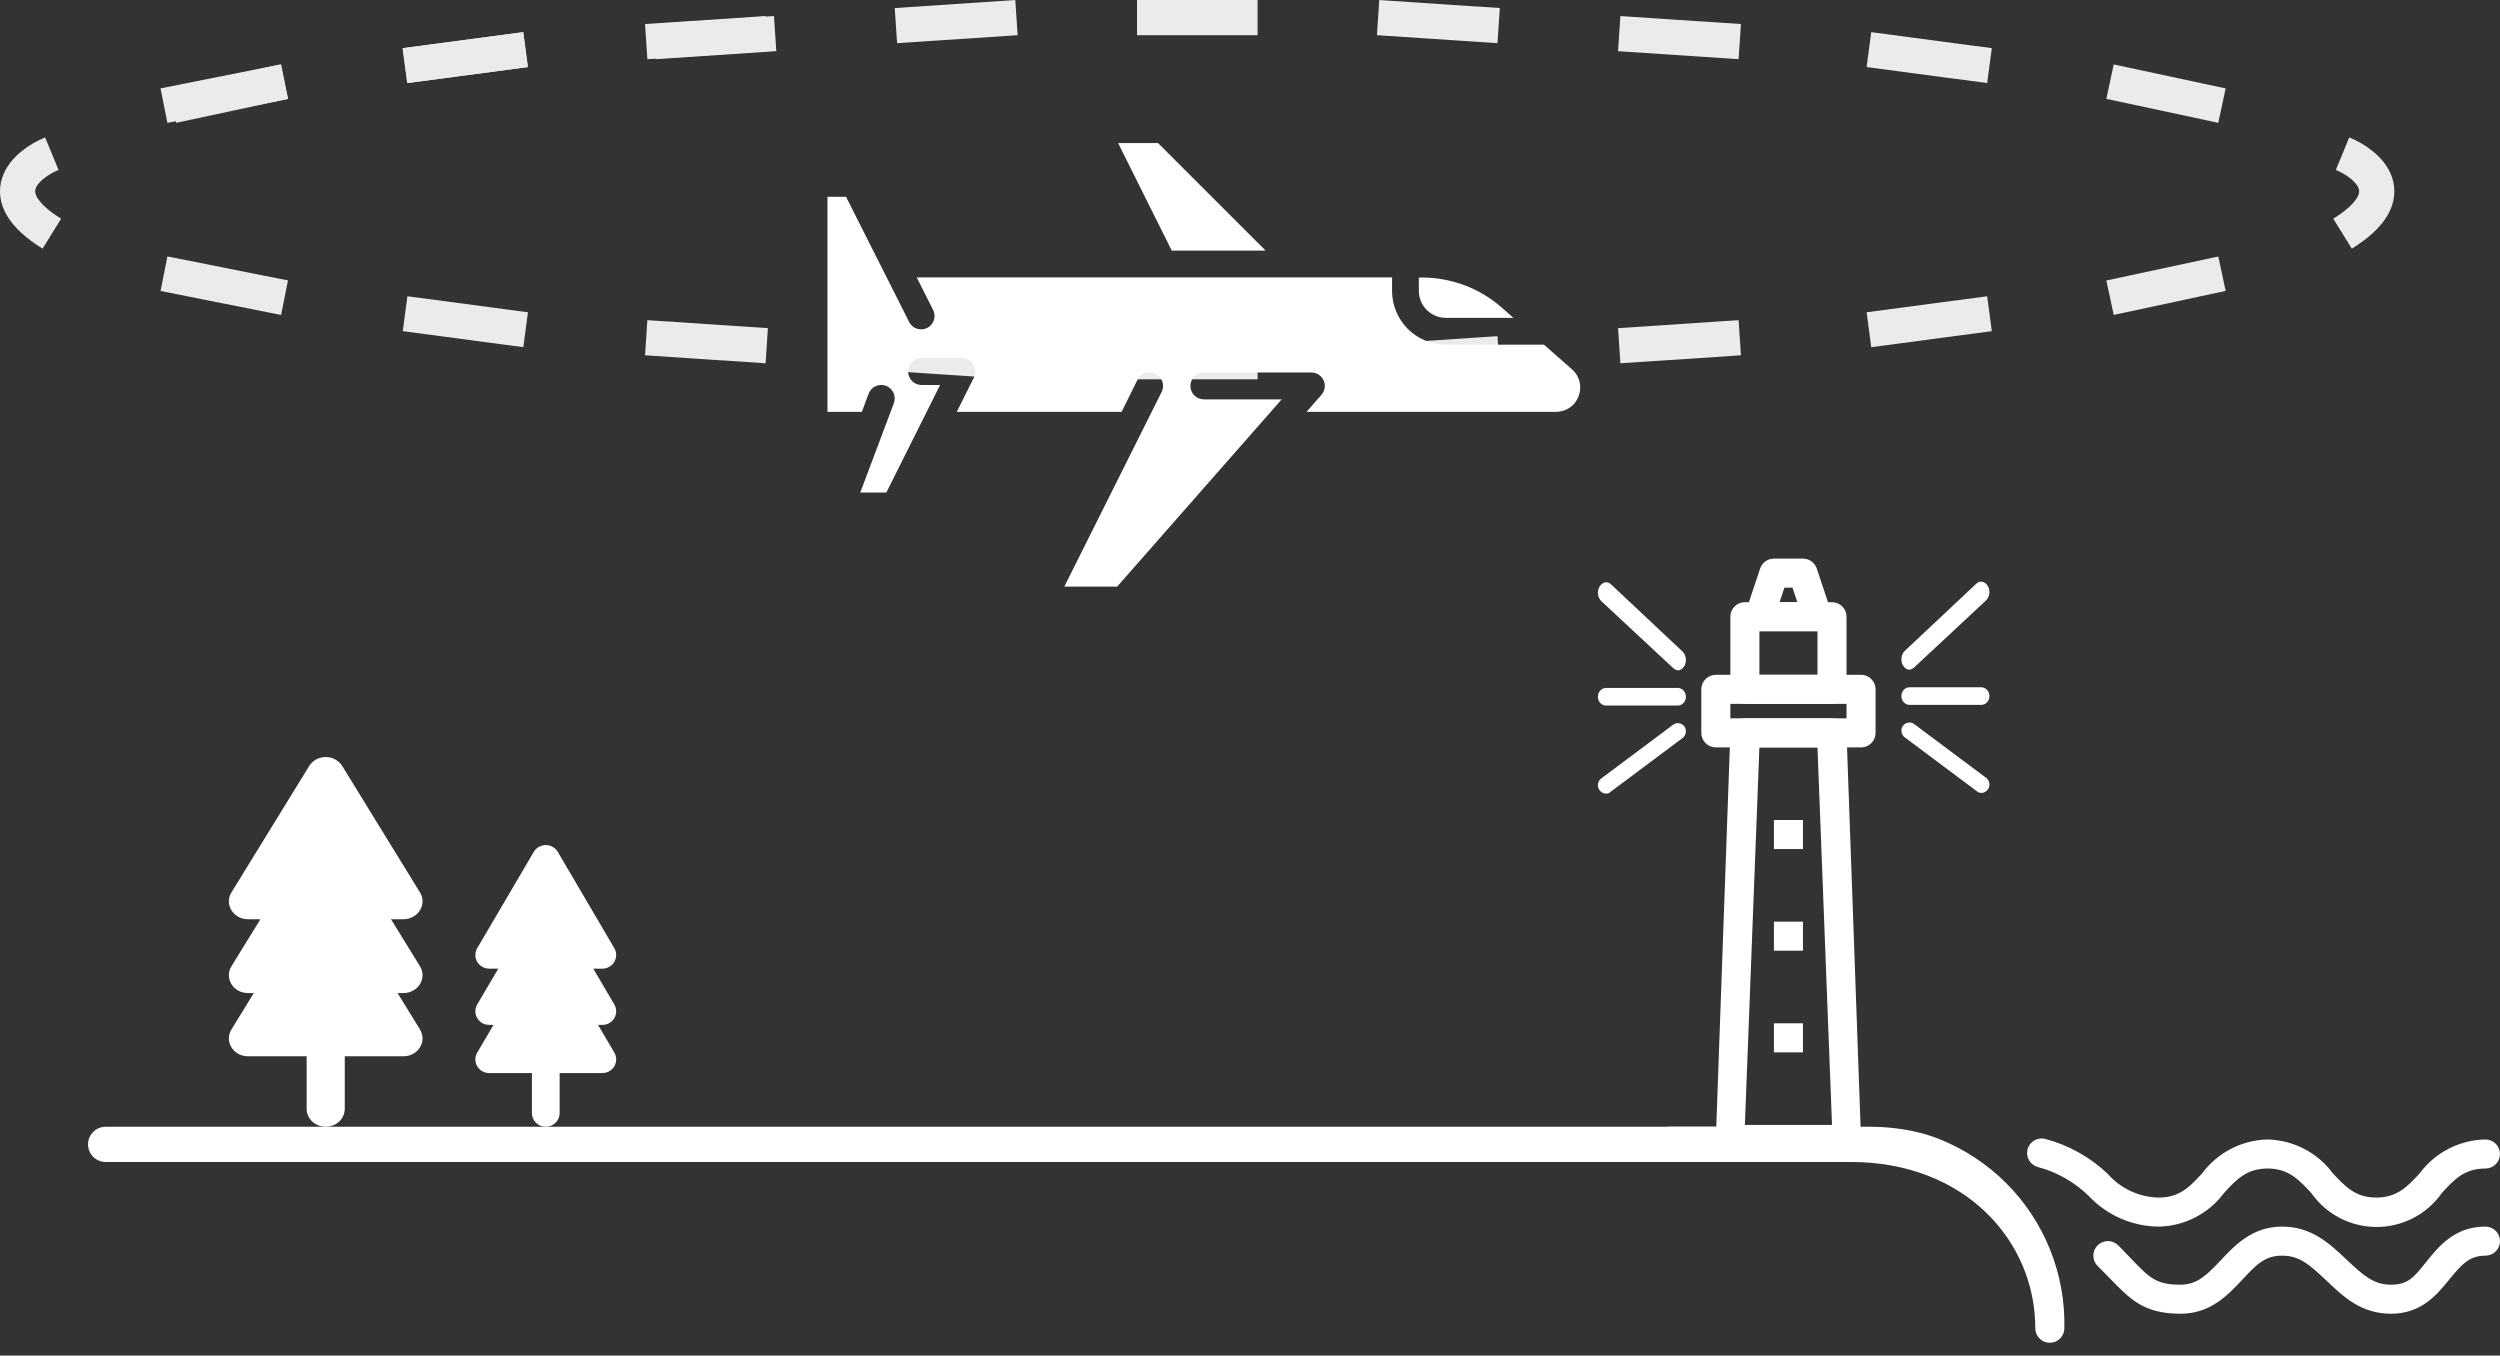 <svg width="142" height="77" viewBox="0 0 142 77" fill="none" xmlns="http://www.w3.org/2000/svg">
<rect x="0" y="0" width="142" height="77" fill="#333333" stroke="none"/>
<path d="M9.314 6L16.162 4.637M23.009 3.727L29.856 2.818" stroke="#EBEBEB" stroke-width="2"/>
<path d="M36.704 2.364L43.551 1.909" stroke="#EBEBEB" stroke-width="2"/>
<path d="M50.888 1.455L57.735 1M64.582 1H71.43M78.277 1L85.124 1.455" stroke="#EBEBEB" stroke-width="2"/>
<path d="M91.972 1.909L98.819 2.364M106.155 2.818L113.003 3.727M119.85 4.637L126.208 6M133.056 8.728C134.523 9.334 136.577 11.091 133.056 13.273" stroke="#EBEBEB" stroke-width="2"/>
<path d="M44.028 1.909L37.181 2.364M29.845 2.818L22.997 3.727M16.15 4.637L9.792 6M2.944 8.728C1.477 9.334 -0.577 11.091 2.944 13.273" stroke="#EBEBEB" stroke-width="2"/>
<path d="M9.314 15.546L16.162 16.91M23.009 17.819L29.856 18.728" stroke="#EBEBEB" stroke-width="2"/>
<path d="M36.704 19.183L43.551 19.637" stroke="#EBEBEB" stroke-width="2"/>
<path d="M50.888 20.092L57.735 20.546M64.582 20.546H71.43M78.277 20.546L85.124 20.092" stroke="#EBEBEB" stroke-width="2"/>
<path d="M91.972 19.637L98.819 19.183M106.155 18.728L113.003 17.819M119.85 16.91L126.208 15.546" stroke="#EBEBEB" stroke-width="2"/>
<path d="M66.555 14.233L63.509 8.125H65.776L71.885 14.233H66.555Z" fill="white"/>
<path d="M80.591 16.526V15.763H80.766C82.436 15.763 84.048 16.371 85.302 17.473L85.959 18.053H82.118C81.713 18.052 81.326 17.891 81.039 17.605C80.753 17.319 80.592 16.931 80.591 16.526Z" fill="white"/>
<path d="M89.758 22.012C89.752 22.376 89.611 22.724 89.361 22.989C89.097 23.246 88.744 23.391 88.376 23.394H74.212L75.06 22.424C75.157 22.314 75.22 22.178 75.242 22.033C75.263 21.888 75.243 21.739 75.182 21.606C75.122 21.472 75.024 21.359 74.901 21.279C74.778 21.199 74.634 21.157 74.487 21.157H68.379C68.177 21.157 67.982 21.237 67.839 21.38C67.696 21.523 67.615 21.718 67.615 21.92C67.615 22.123 67.696 22.317 67.839 22.46C67.982 22.603 68.177 22.684 68.379 22.684H72.8L63.454 33.32H60.453L65.981 22.264C66.073 22.081 66.088 21.87 66.023 21.677C65.991 21.581 65.941 21.493 65.875 21.417C65.809 21.341 65.728 21.278 65.638 21.233C65.456 21.142 65.245 21.127 65.051 21.191C64.858 21.256 64.698 21.394 64.607 21.577L63.706 23.394H54.345L55.315 21.447C55.373 21.331 55.401 21.201 55.396 21.071C55.391 20.941 55.352 20.815 55.284 20.704C55.216 20.593 55.12 20.501 55.007 20.437C54.893 20.374 54.766 20.34 54.635 20.34H52.345C52.142 20.34 51.948 20.42 51.805 20.563C51.662 20.706 51.581 20.901 51.581 21.103C51.581 21.306 51.662 21.5 51.805 21.643C51.948 21.786 52.142 21.867 52.345 21.867H53.398L50.344 27.975H48.863L50.772 22.898C50.843 22.707 50.835 22.496 50.751 22.312C50.666 22.127 50.512 21.983 50.321 21.913C50.227 21.877 50.127 21.861 50.026 21.865C49.926 21.869 49.827 21.892 49.736 21.934C49.551 22.018 49.407 22.173 49.336 22.363L48.955 23.394H47V11.177H48.054L51.665 18.339C51.765 18.504 51.923 18.626 52.108 18.679C52.293 18.733 52.492 18.714 52.664 18.627C52.836 18.54 52.969 18.391 53.036 18.21C53.102 18.029 53.098 17.83 53.024 17.652L52.07 15.758H79.069V16.522C79.069 17.332 79.39 18.109 79.963 18.682C80.536 19.254 81.313 19.576 82.123 19.576H87.696L89.292 20.981C89.439 21.11 89.556 21.269 89.636 21.446C89.716 21.624 89.758 21.817 89.758 22.012Z" fill="white"/>
<path d="M5 65C5 64.448 5.448 64 6 64H105C105.552 64 106 64.448 106 65C106 65.552 105.552 66 105 66H6C5.448 66 5 65.552 5 65Z" fill="white"/>
<path d="M23.854 59.488C23.659 59.807 23.305 59.996 22.916 59.996H19.582V62.984C19.582 63.546 19.099 64 18.5 64C17.901 64 17.418 63.546 17.418 62.984V59.996H14.084C13.694 59.996 13.341 59.807 13.146 59.488C12.951 59.177 12.951 58.791 13.146 58.472L14.416 56.406H14.084C13.694 56.406 13.341 56.217 13.146 55.898C12.951 55.586 12.951 55.2 13.146 54.882L14.791 52.213H14.084C13.694 52.213 13.341 52.017 13.146 51.705C12.951 51.386 12.951 51 13.146 50.689L17.562 43.508C17.757 43.196 18.11 43 18.5 43C18.89 43 19.243 43.196 19.438 43.508L23.854 50.689C24.049 51 24.049 51.386 23.854 51.705C23.659 52.017 23.305 52.213 22.916 52.213H22.209L23.854 54.882C24.049 55.2 24.049 55.586 23.854 55.898C23.659 56.217 23.305 56.406 22.916 56.406H22.584L23.854 58.472C24.049 58.791 24.049 59.177 23.854 59.488Z" fill="white"/>
<path d="M34.894 60.563C34.752 60.805 34.495 60.95 34.212 60.95H31.787V63.226C31.787 63.654 31.436 64 31 64C30.564 64 30.213 63.654 30.213 63.226V60.95H27.788C27.505 60.95 27.248 60.805 27.106 60.563C26.965 60.325 26.965 60.031 27.106 59.788L28.03 58.214H27.788C27.505 58.214 27.248 58.07 27.106 57.827C26.965 57.59 26.965 57.295 27.106 57.053L28.303 55.019H27.788C27.505 55.019 27.248 54.87 27.106 54.632C26.965 54.39 26.965 54.096 27.106 53.858L30.318 48.387C30.459 48.15 30.717 48 31 48C31.283 48 31.541 48.15 31.682 48.387L34.894 53.858C35.035 54.096 35.035 54.39 34.894 54.632C34.752 54.87 34.495 55.019 34.212 55.019H33.697L34.894 57.053C35.035 57.295 35.035 57.59 34.894 57.827C34.752 58.07 34.495 58.214 34.212 58.214H33.97L34.894 59.788C35.035 60.031 35.035 60.325 34.894 60.563Z" fill="white"/>
<path d="M116.43 76.27C116.211 76.27 116.002 76.183 115.847 76.028C115.692 75.874 115.605 75.664 115.605 75.445C115.605 70.496 111.624 66 105.125 66H94.402C94.183 66 93.974 65.913 93.819 65.758C93.664 65.604 94.16 64.941 94.16 64.723C94.16 64.504 94.247 64.294 94.402 64.139C94.556 63.985 94.781 64 95 64L105.707 64C107.233 63.965 108.751 64.138 110.168 64.706C111.584 65.273 112.871 66.123 113.951 67.202C115.03 68.281 115.879 69.568 116.447 70.985C117.015 72.402 117.29 73.919 117.255 75.445C117.255 75.664 117.168 75.874 117.013 76.028C116.859 76.183 116.649 76.27 116.43 76.27Z" fill="white"/>
<path d="M122.616 69.672C121.872 69.665 121.137 69.508 120.455 69.211C119.774 68.913 119.159 68.481 118.649 67.939C117.845 67.149 116.851 66.581 115.762 66.29C115.657 66.263 115.558 66.216 115.471 66.152C115.384 66.087 115.311 66.006 115.255 65.913C115.2 65.82 115.163 65.716 115.147 65.609C115.132 65.502 115.137 65.393 115.164 65.288C115.19 65.183 115.237 65.084 115.302 64.997C115.367 64.91 115.448 64.837 115.541 64.781C115.634 64.726 115.737 64.689 115.844 64.673C115.952 64.658 116.061 64.663 116.166 64.69C117.504 65.042 118.73 65.729 119.729 66.686C120.091 67.097 120.535 67.428 121.032 67.658C121.529 67.888 122.068 68.012 122.616 68.022C123.804 68.022 124.381 67.412 125.09 66.636C125.523 66.056 126.082 65.581 126.725 65.25C127.368 64.918 128.079 64.738 128.802 64.723C129.523 64.739 130.231 64.92 130.871 65.252C131.512 65.583 132.068 66.057 132.497 66.636C133.223 67.412 133.8 68.022 134.972 68.022C136.143 68.022 136.737 67.412 137.446 66.636C137.879 66.053 138.441 65.576 139.087 65.245C139.734 64.913 140.448 64.734 141.174 64.723C141.393 64.723 141.603 64.81 141.758 64.964C141.912 65.119 141.999 65.329 141.999 65.547C141.999 65.766 141.912 65.976 141.758 66.131C141.603 66.285 141.393 66.372 141.174 66.372C139.987 66.372 139.409 66.983 138.7 67.758C138.282 68.355 137.727 68.843 137.081 69.18C136.435 69.516 135.717 69.692 134.988 69.692C134.26 69.692 133.542 69.516 132.896 69.18C132.249 68.843 131.694 68.355 131.277 67.758C130.551 66.983 129.973 66.372 128.802 66.372C127.614 66.372 127.037 66.983 126.328 67.758C125.896 68.34 125.338 68.814 124.694 69.146C124.051 69.478 123.34 69.658 122.616 69.672Z" fill="white"/>
<path d="M123.854 74.62C121.759 74.62 120.992 73.796 119.82 72.591C119.614 72.385 119.4 72.154 119.144 71.907C118.989 71.751 118.901 71.541 118.901 71.321C118.901 71.101 118.989 70.891 119.144 70.735C119.299 70.58 119.51 70.493 119.73 70.493C119.949 70.493 120.16 70.58 120.315 70.735C120.571 70.999 120.802 71.23 121.008 71.453C122.097 72.591 122.468 72.971 123.854 72.971C124.786 72.971 125.33 72.443 126.138 71.585C126.947 70.727 127.928 69.671 129.627 69.671C131.326 69.671 132.349 70.669 133.281 71.544C134.213 72.418 134.799 72.971 135.813 72.971C136.828 72.971 137.158 72.484 137.851 71.626C138.544 70.768 139.443 69.671 141.175 69.671C141.394 69.671 141.603 69.758 141.758 69.913C141.913 70.068 142 70.277 142 70.496C142 70.715 141.913 70.925 141.758 71.079C141.603 71.234 141.394 71.321 141.175 71.321C140.267 71.321 139.83 71.808 139.129 72.665C138.428 73.523 137.546 74.62 135.813 74.62C134.081 74.62 133.083 73.622 132.151 72.748C131.219 71.874 130.642 71.321 129.627 71.321C128.613 71.321 128.151 71.849 127.343 72.707C126.534 73.564 125.553 74.62 123.854 74.62Z" fill="white"/>
<path d="M104.882 65.547H98.284C98.173 65.547 98.063 65.524 97.961 65.48C97.859 65.436 97.767 65.372 97.69 65.291C97.543 65.139 97.46 64.935 97.459 64.722L98.284 41.627C98.284 41.409 98.371 41.199 98.525 41.044C98.68 40.89 98.89 40.803 99.109 40.803H104.058C104.276 40.803 104.486 40.89 104.641 41.044C104.795 41.199 104.882 41.409 104.882 41.627L105.707 64.722C105.711 64.833 105.693 64.944 105.653 65.047C105.613 65.15 105.553 65.245 105.476 65.325C105.397 65.399 105.303 65.457 105.202 65.495C105.1 65.533 104.991 65.551 104.882 65.547ZM99.109 63.898H104.058L103.233 42.452H99.933L99.109 63.898Z" fill="white"/>
<path d="M105.708 42.453H97.46C97.241 42.453 97.031 42.366 96.876 42.211C96.722 42.056 96.635 41.847 96.635 41.628V39.153C96.635 38.935 96.722 38.725 96.876 38.57C97.031 38.416 97.241 38.329 97.46 38.329H105.708C105.926 38.329 106.136 38.416 106.291 38.57C106.446 38.725 106.533 38.935 106.533 39.153V41.628C106.533 41.847 106.446 42.056 106.291 42.211C106.136 42.366 105.926 42.453 105.708 42.453ZM98.284 40.803H104.883V39.978H98.284V40.803Z" fill="white"/>
<path d="M104.058 39.978H99.109C98.89 39.978 98.68 39.891 98.526 39.737C98.371 39.582 98.284 39.372 98.284 39.154V35.029C98.284 34.811 98.371 34.601 98.526 34.446C98.68 34.291 98.89 34.205 99.109 34.205H104.058C104.277 34.205 104.486 34.291 104.641 34.446C104.796 34.601 104.883 34.811 104.883 35.029V39.154C104.883 39.372 104.796 39.582 104.641 39.737C104.486 39.891 104.277 39.978 104.058 39.978ZM99.934 38.329H103.233V35.854H99.934V38.329Z" fill="white"/>
<path d="M103.234 35.854H99.934C99.804 35.853 99.675 35.822 99.559 35.761C99.442 35.701 99.342 35.614 99.266 35.508C99.19 35.402 99.139 35.279 99.119 35.15C99.099 35.021 99.11 34.889 99.151 34.765L99.976 32.291C100.031 32.127 100.136 31.985 100.277 31.884C100.418 31.783 100.586 31.73 100.759 31.73H102.409C102.582 31.73 102.75 31.783 102.891 31.884C103.032 31.985 103.137 32.127 103.192 32.291L104.017 34.765C104.058 34.889 104.069 35.021 104.049 35.15C104.029 35.279 103.978 35.402 103.902 35.508C103.826 35.614 103.726 35.701 103.61 35.761C103.493 35.822 103.365 35.853 103.234 35.854ZM101.081 34.204H102.087L101.815 33.38H101.353L101.081 34.204Z" fill="white"/>
<path d="M102.408 46.577H100.759V48.226H102.408V46.577Z" fill="white"/>
<path d="M102.408 52.351H100.759V54H102.408V52.351Z" fill="white"/>
<path d="M102.408 58.124H100.759V59.774H102.408V58.124Z" fill="white"/>
<path d="M95.037 41.162L90.943 44.222C90.747 44.373 90.698 44.673 90.845 44.874C90.943 44.999 91.066 45.075 91.213 45.075C91.311 45.075 91.409 45.05 91.483 44.974L95.576 41.915C95.772 41.764 95.821 41.463 95.674 41.263C95.527 41.062 95.233 41.012 95.037 41.162Z" fill="white"/>
<path d="M90.96 34.149L95.04 37.95C95.113 38.012 95.21 38.075 95.308 38.075C95.455 38.075 95.577 37.981 95.675 37.825C95.821 37.576 95.772 37.202 95.577 37.015L91.498 33.183C91.302 32.996 91.009 33.059 90.863 33.308C90.692 33.588 90.74 33.931 90.96 34.149Z" fill="white"/>
<path d="M91.223 40.075H95.296C95.54 40.075 95.76 39.864 95.76 39.575C95.76 39.312 95.565 39.075 95.296 39.075H91.223C90.979 39.075 90.76 39.285 90.76 39.575C90.76 39.838 90.955 40.075 91.223 40.075Z" fill="white"/>
<path d="M108.723 41.125L112.816 44.184C113.013 44.335 113.062 44.636 112.914 44.837C112.816 44.962 112.694 45.037 112.547 45.037C112.449 45.037 112.351 45.012 112.277 44.937L108.184 41.877C107.987 41.727 107.938 41.426 108.086 41.225C108.233 41.024 108.527 40.974 108.723 41.125Z" fill="white"/>
<path d="M112.799 34.112L108.72 37.913C108.647 37.975 108.549 38.037 108.452 38.037C108.305 38.037 108.183 37.944 108.085 37.788C107.939 37.539 107.988 37.165 108.183 36.978L112.262 33.146C112.458 32.959 112.751 33.021 112.897 33.27C113.068 33.551 113.019 33.894 112.799 34.112Z" fill="white"/>
<path d="M112.537 40.037H108.463C108.22 40.037 108 39.827 108 39.537C108 39.274 108.195 39.037 108.463 39.037H112.537C112.78 39.037 113 39.248 113 39.537C113 39.8 112.805 40.037 112.537 40.037Z" fill="white"/>
</svg>
